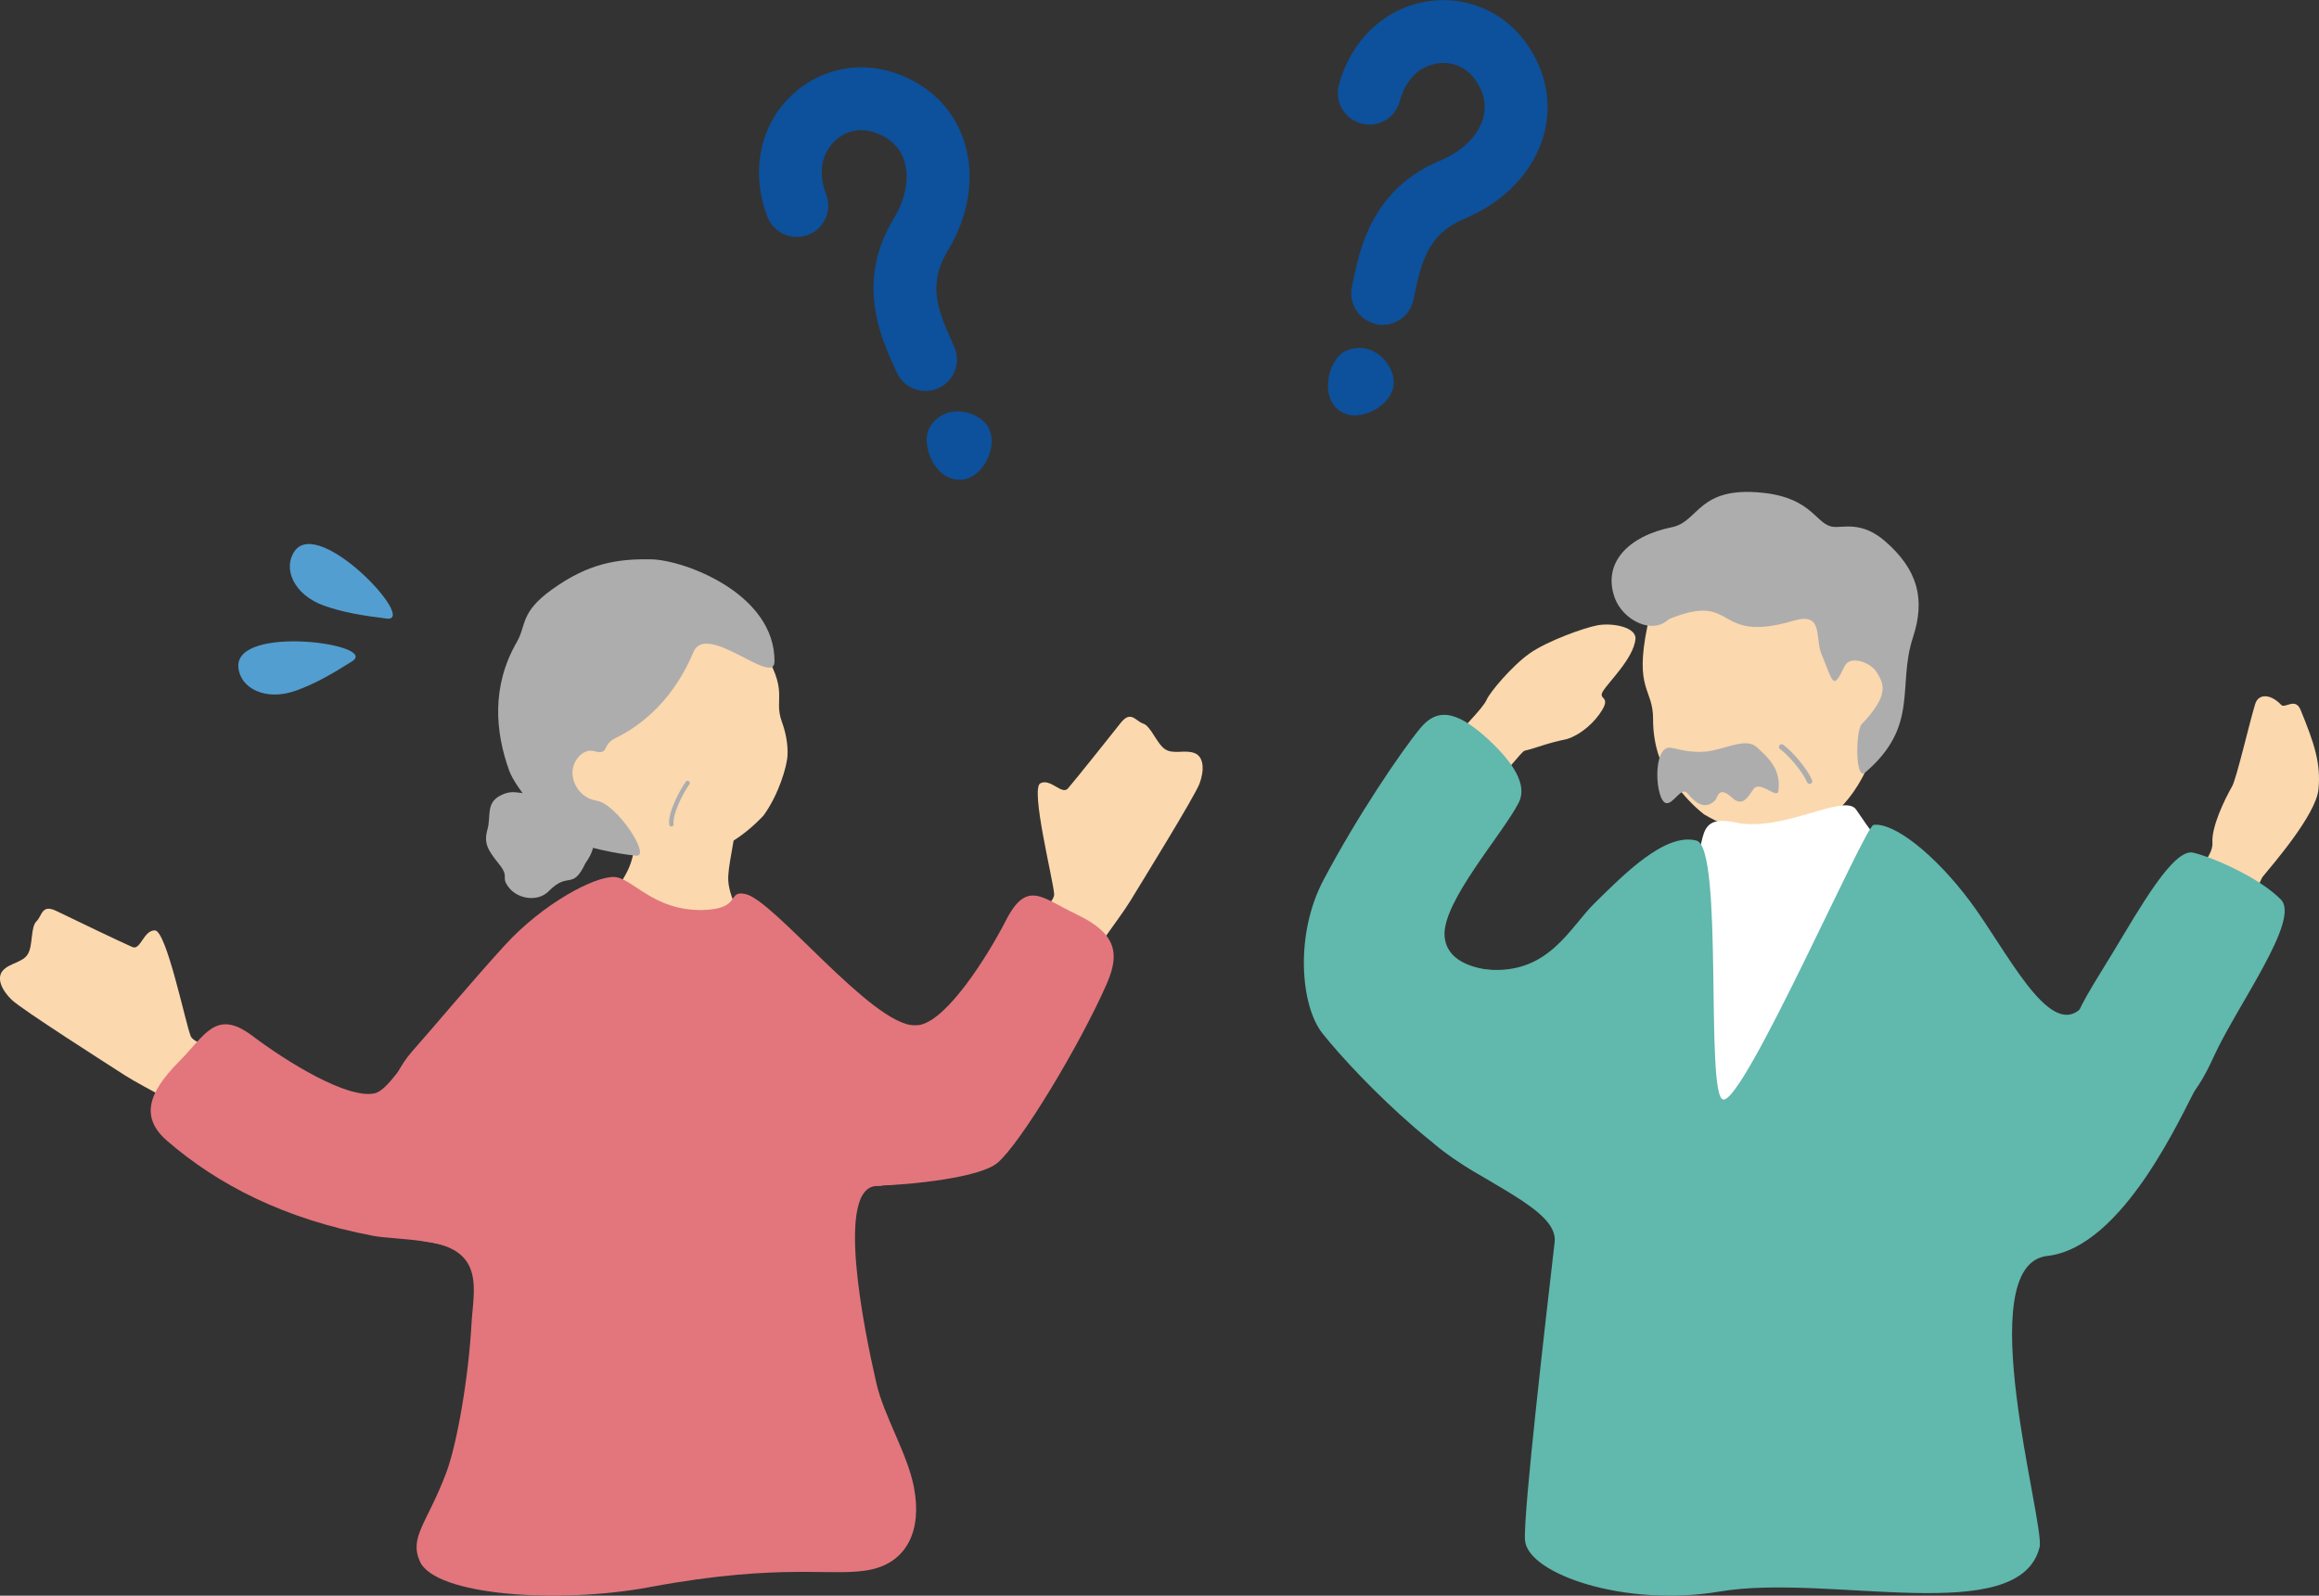 <?xml version="1.0" encoding="UTF-8"?>
<svg id="_レイヤー_2" data-name="レイヤー 2" xmlns="http://www.w3.org/2000/svg" viewBox="0 0 324 223">
  <rect x="0" y="0" width="324" height="223" fill="#333333" stroke="none"/>
  <defs>
    <style>
      .cls-1 {
        fill: #e2767c;
      }

      .cls-2 {
        fill: #529ed0;
      }

      .cls-3 {
        fill: #fff;
      }

      .cls-4 {
        fill: #0d509b;
      }

      .cls-5 {
        fill: #aeadad;
      }

      .cls-6 {
        fill: #fbd8ae;
      }

      .cls-7 {
        fill: #61b8ad;
      }
    </style>
  </defs>
  <g id="_デザイン" data-name="デザイン">
    <g>
      <g>
        <path class="cls-4" d="M130.99,54.3c-2.2.92-4.73-.08-5.71-2.27l-.32-.71c-1.9-4.19-5.45-11.99-.08-20.8,1.73-2.84,2.24-5.94,1.37-8.3-.66-1.79-2.05-3.04-4.13-3.73-2.07-.68-4.19-.16-5.68,1.41-1.73,1.82-2.1,4.45-1.02,7.22.88,2.26-.21,4.82-2.51,5.69-2.26.88-4.81-.24-5.69-2.51-2.29-5.9-1.2-12.21,2.85-16.46,3.84-4.03,9.51-5.45,14.82-3.7,4.62,1.53,8.04,4.74,9.62,9.04,1.81,4.92,1.04,10.72-2.11,15.9-2.73,4.5-1.49,8.06.58,12.6l.34.76c.99,2.22,0,4.82-2.22,5.81-.03.02-.07.03-.1.04Z"/>
        <path class="cls-4" d="M129.86,59.79c2.14-3.74,7.36-2.4,8.43.35,1.02,2.64-1.05,6.32-3.42,6.82-4.05.86-6.38-4.77-5-7.18Z"/>
      </g>
      <g>
        <path class="cls-6" d="M212.99,104.93c-.77.18-8.71,11.71-12.12,8.76-5.54-4.8,5.68-13.2,6.85-15.93.43-1,3.49-4.67,5.97-6.43,2.48-1.76,7.76-3.65,9.58-3.96,2.16-.36,5.41.32,5.23,1.96-.3,2.72-3.79,6-4.56,7.3-.68,1.16,1.08.63-.09,2.59-1.02,1.71-2.97,3.47-4.98,4.08-2.74.55-4.29,1.25-5.88,1.62Z"/>
        <path class="cls-7" d="M208.14,103.53c3.17,2.97,5.35,6.13,4.04,8.66-2.32,4.49-10.71,13.88-10.35,18.64.43,5.77,10.56,5.46,15.97,3.83,3.8-1.15,1.59,21.1.26,23.22-2.62,4.19-1.46,8.4-5.92,8.16-7.52-.4-22.2-15.11-27.37-21.62-3.07-3.86-3.89-13.81.13-21.42,4.68-8.86,10.74-17.82,13.48-21.17,2.15-2.64,4.75-3.01,9.76,1.69Z"/>
        <g>
          <path class="cls-6" d="M261.25,106.41c-2.56,6.35-7.15,9.83-11.26,10.26-4.11.43-8.1-.63-11.89-2.85-3.09-2.39-5.62-6.27-6.26-7.98-.58-1.57-.89-3.49-.88-5.34.02-4.33-2.64-3.98-.81-12.91.56-2.71.69-8.46,11.7-10.28,9.67-1.6,32.01,8.64,19.4,29.1Z"/>
          <path class="cls-5" d="M233.14,86.55c-2.38,2.24-6.41.03-7.51-2.94-1.81-4.88,1.81-8.69,7.99-9.94,3.78-.77,3.61-5.78,12.7-4.8,7.05.76,7.36,4.52,9.86,4.76,1.39.13,3.95-.81,7.18,1.99,4.63,4.02,5.65,8.15,3.91,13.46-2.24,6.83.95,12.35-6.68,18.88-1.43,1.22-1.32-5.94-.49-6.74,3.94-4.14,3.08-5.68,2.14-7.22-.94-1.54-3.79-2.42-4.51-.92-1.65,3.42-1.53,2.5-3.25-1.71-.94-2.29.34-5.86-3.87-4.63-11.42,3.35-7.73-4.2-17.47-.2Z"/>
        </g>
        <path class="cls-5" d="M233.45,104.5c-2.66-.4-2.19,7.54-.63,7.74,1.02.13,2.09-2.39,2.94-1.38.85,1.01,2.28,2.55,3.85,1.01.39-.38.45-2.19,2.41-.37,1.83,1.7,2.62-1.21,3.27-1.5,1.11-.49,3.05,1.67,3.19.51.37-3.06-1.43-4.62-3-6.07s-4.38.3-7.14.59c-2.24.23-4.08-.42-4.9-.54Z"/>
        <path class="cls-5" d="M252.96,109.52c-.19.07-.4-.02-.48-.2-.65-1.52-2.6-3.78-3.78-4.64-.17-.12-.2-.36-.08-.52.12-.17.36-.21.53-.08,1.28.93,3.32,3.3,4.03,4.95.08.19,0,.41-.2.49,0,0,0,0-.01,0Z"/>
        <path class="cls-3" d="M235.02,121.98c4.52-2.29.6-8.53,7.46-7.04,6.6,1.43,15.23-4.18,16.85-1.8,1.59,2.33,4.25,6.38,6.44,7.03,9.26,2.75,9.22,8.4,10,17.84.51.16-3.71,10.38-.16,24.1-.09,1.18-3.58,36.37-1.66,42.28,1.92,5.91-3.83,5.94-7.51,6.17-3.68.23-30.73-1.28-34.76-1.28-4.03,0-5.66-2.92-6.08-4.63-1.76-7.08-2.05-14.76-.61-28.99,1.99-19.21,4.72-50.39,10.04-53.68Z"/>
        <path class="cls-7" d="M306.88,151.94c3.36-6.04-10.61-15.8-16.33-10.85-4.43,3.83-10.23-8.33-15.29-15.11-4.9-6.56-10.65-11.08-13.5-10.7-1.21.16-18.13,38.97-21.01,38.38-2.54-.51.1-35.18-3.73-36.19-4.35-1.14-10.06,4.64-14.3,8.82-3.41,3.36-6.39,9.92-14.91,9.21-6.54-.55-12.6,19.91-7.25,24.49,6.02,5.15,17.19,8.9,16.65,13.57-1.11,9.65-4.45,38.27-4.14,41.72.42,4.71,14.04,9.37,27.18,7.14,15.29-2.6,41.85,5.18,44.71-6.19.81-3.24-9.76-39.49,1.07-40.71,10.67-1.19,18.87-20.01,20.87-23.6Z"/>
        <path class="cls-6" d="M316.13,122.53c1.33-1.63,7.46-8.66,7.8-12.24.34-3.58-.55-6.33-2.5-11.08-.74-1.8-2.19-.14-2.71-.7-1.48-1.57-3.18-1.6-3.63-.14-.82,2.65-2.61,10.44-3.24,11.54-1.11,1.95-2.89,5.69-2.74,7.87.15,2.27-3.53,5.13-5.21,7.94-3.18,5.25,5.35,8.49,7.72,5.51,1.88-2.36,4.18-8.31,4.51-8.7Z"/>
        <path class="cls-7" d="M293.17,152.37c9.99,7.39,13.67.65,16.15-4.76,3.27-7.13,12.1-19.05,9.37-21.88-2.85-2.96-9.38-5.89-12.26-6.57-2.76-.65-7.39,7.61-11.26,14.01-5.18,8.57-9.38,13.74-2,19.2Z"/>
      </g>
      <g>
        <path class="cls-6" d="M101.75,123.02c.2,3.95,4.31,8.83,6.33,10.65,3.83,3.44,5.7,6.53.02,7.21-8.49,1.02-36.83.71-31.42-5.24,5.4-5.95,7.79-8.17,10.7-13.37s-.53-9.04,2.61-8.71c3.15.33,12.75.19,12.7,2.13-.05,1.94-1.03,5.41-.94,7.33Z"/>
        <g>
          <g>
            <path class="cls-5" d="M81.82,120.58c-1.88,3.97-2.35,1.1-5.15,3.96-1.52,1.55-4.3,1.11-5.56-.49-1.26-1.6.19-1.33-1.4-3.31-1.59-1.98-2.14-2.92-1.61-4.8.53-1.88-.24-3.66,1.75-4.73,1.99-1.07,2.86-.03,4.03-.51,1.17-.47,2.4-1.58,4.11.49s3.8,2,4.07,3.54c.27,1.54,1.96,2.79-.23,5.85Z"/>
            <path class="cls-6" d="M83.35,115.07c4.21,4.39,9.43,5.81,13.31,4.89,3.88-.92,7.21-3.01,10.01-5.98,2.11-2.9,3.28-6.84,3.36-8.43.07-1.46-.22-3.11-.77-4.62-1.29-3.52,1.23-4.06-3.07-10.77-1.31-2.04-8.55-11.1-19.13-9.2-9.3,1.67-12.51,24.91-3.7,34.09Z"/>
            <path class="cls-5" d="M96.89,91.12c1.79-4.31,11.29,4.92,11.32,1.34.08-9.53-12.66-14.2-17.17-14.29-4.78-.1-8.82.54-13.92,4.21-4.5,3.24-3.53,4.95-4.92,7.36-3.57,6.19-3,12.57-1.06,17.95.89,2.47,5.38,7.87,8.9,9.85,1.35.76,6.21,1.82,8.86,2.04,2.09.17-2.65-7.2-5.53-7.68-2.45-.41-3.49-2.61-3.38-4.17.11-1.55,1.55-3.14,2.94-2.77,2.32.62,1.05-.85,3.07-1.82,3.8-1.83,8.18-5.52,10.89-12.03Z"/>
          </g>
          <path class="cls-5" d="M93.96,115.46s-.08.04-.12.04c-.17.02-.32-.1-.34-.27-.21-1.73,1.51-4.84,2.32-5.99.1-.14.29-.17.43-.07.14.1.17.29.07.43-1.01,1.43-2.37,4.23-2.21,5.56.02.13-.05.24-.15.3Z"/>
        </g>
        <path class="cls-1" d="M127.7,207.88c-.92-4.78-4.19-9.94-5.26-14.59-1.69-7.38-5.88-27.72.2-27.55,5.81.17,14.88-22.28,5.13-22.44-6.02-.1-19.57-17.45-23.6-18.35-2.68-.6-.47,2.06-5.87,2.22-7.05.2-9.93-4.54-12.52-4.61-2.72-.08-9.87,3.65-15.27,9.56-4.5,4.93-9.87,11.36-12.96,14.85-6.27,7.08-7.36,25.21,2.12,26.57,8.19,1.17,6.46,6.83,6.21,11.41-.41,7.46-2,16.81-3.55,20.91-2.66,7.03-5.19,8.93-3.67,12.34,2.14,4.83,19.54,5.95,32.05,3.61,19.18-3.58,25.85-1.28,31.15-2.5,4.8-1.11,7-5.4,5.83-11.45Z"/>
        <path class="cls-6" d="M29,157.18c-1.42-1.6-9.01-5.26-11.5-6.87-2.49-1.61-14.47-9.24-15.86-10.58-1.39-1.34-2.19-3.06-1.22-4.12.97-1.06,2.79-1.09,3.49-2.31.7-1.22.36-3.75,1.18-4.54.82-.79.71-2.47,2.81-1.44,2.1,1.03,9.44,4.54,10.6,5.03s1.54-2.35,3.14-2.33c1.6.03,4.21,12.68,4.99,14.75.78,2.07,11.04,2.08,9.54,6.65-.77,2.34-4.98,8.21-7.17,5.75Z"/>
        <path class="cls-1" d="M25.04,148.33c3.57-3.57,5.09-7.45,10.22-3.57,4.83,3.65,13.26,8.84,17.05,8.04,1.99-.42,4.27-4.9,7.66-8.19,2.22-2.16,6.18.42,10.47,3.38,3.76,2.6-1.48,31.79-4.67,28.03-2.52-2.97-10.66-2.75-13.57-3.3-12.54-2.37-21.74-7.16-28.8-13.24-3.7-3.18-2.92-6.58,1.65-11.15Z"/>
        <path class="cls-6" d="M150.56,137.1c.59-2.06,5.83-8.65,7.36-11.19,1.54-2.54,9.01-14.61,9.68-16.42.67-1.81.64-3.71-.69-4.24-1.34-.53-2.99.23-4.15-.56-1.16-.79-1.96-3.22-3.04-3.57s-1.71-1.92-3.16-.07c-1.45,1.84-6.52,8.19-7.36,9.14s-2.41-1.45-3.84-.73c-1.43.72,1.73,13.25,1.92,15.45.19,2.21-9.04,6.68-5.69,10.14,1.71,1.77,8.05,5.23,8.96,2.06Z"/>
        <path class="cls-1" d="M150.22,127.68c-4.57-2.14-6.71-4.81-9.65.9-2.77,5.38-8.14,13.7-11.91,14.62-3.55.87-16.47-3.75-18.15,6.89-.69,4.34,2.3,15.87,11.55,15.63,5.53-.14,14.84-1.17,17.28-3.19,3.17-2.62,11.55-16.5,15.29-25.04,1.96-4.47,1.17-7.19-4.42-9.8Z"/>
      </g>
      <g>
        <path class="cls-2" d="M49.21,92.4c3.81-2.4-16.32-5.15-15.91.81.2,2.91,3.73,4.85,8.04,3.31,2.6-.93,4.91-2.24,7.87-4.11Z"/>
        <path class="cls-2" d="M54,86.45c4.47.55-9.38-14.31-12.83-9.44-1.69,2.38-.18,6.12,4.13,7.64,2.61.92,5.22,1.37,8.7,1.79Z"/>
      </g>
      <g>
        <path class="cls-4" d="M192.16,45.26c-2.31-.55-3.78-2.85-3.28-5.19l.16-.76c.93-4.51,2.65-12.9,12.18-16.87,3.07-1.28,5.31-3.49,5.99-5.9.52-1.83.13-3.66-1.14-5.44-1.27-1.77-3.3-2.6-5.42-2.2-2.47.45-4.32,2.36-5.08,5.24-.62,2.35-3.01,3.77-5.38,3.12-2.35-.62-3.75-3.03-3.13-5.38,1.62-6.12,6.22-10.57,11.99-11.63,5.48-1,10.9,1.19,14.16,5.73,2.84,3.95,3.71,8.56,2.46,12.97-1.43,5.04-5.47,9.28-11.07,11.62-4.86,2.03-5.94,5.64-6.95,10.53l-.17.82c-.5,2.38-2.84,3.89-5.22,3.39-.04,0-.07-.02-.11-.02Z"/>
        <path class="cls-4" d="M188.02,49.04c3.93-1.77,7.37,2.39,6.61,5.24-.73,2.73-4.57,4.49-6.79,3.5-3.78-1.68-2.34-7.61.18-8.75Z"/>
      </g>
    </g>
  </g>
</svg>